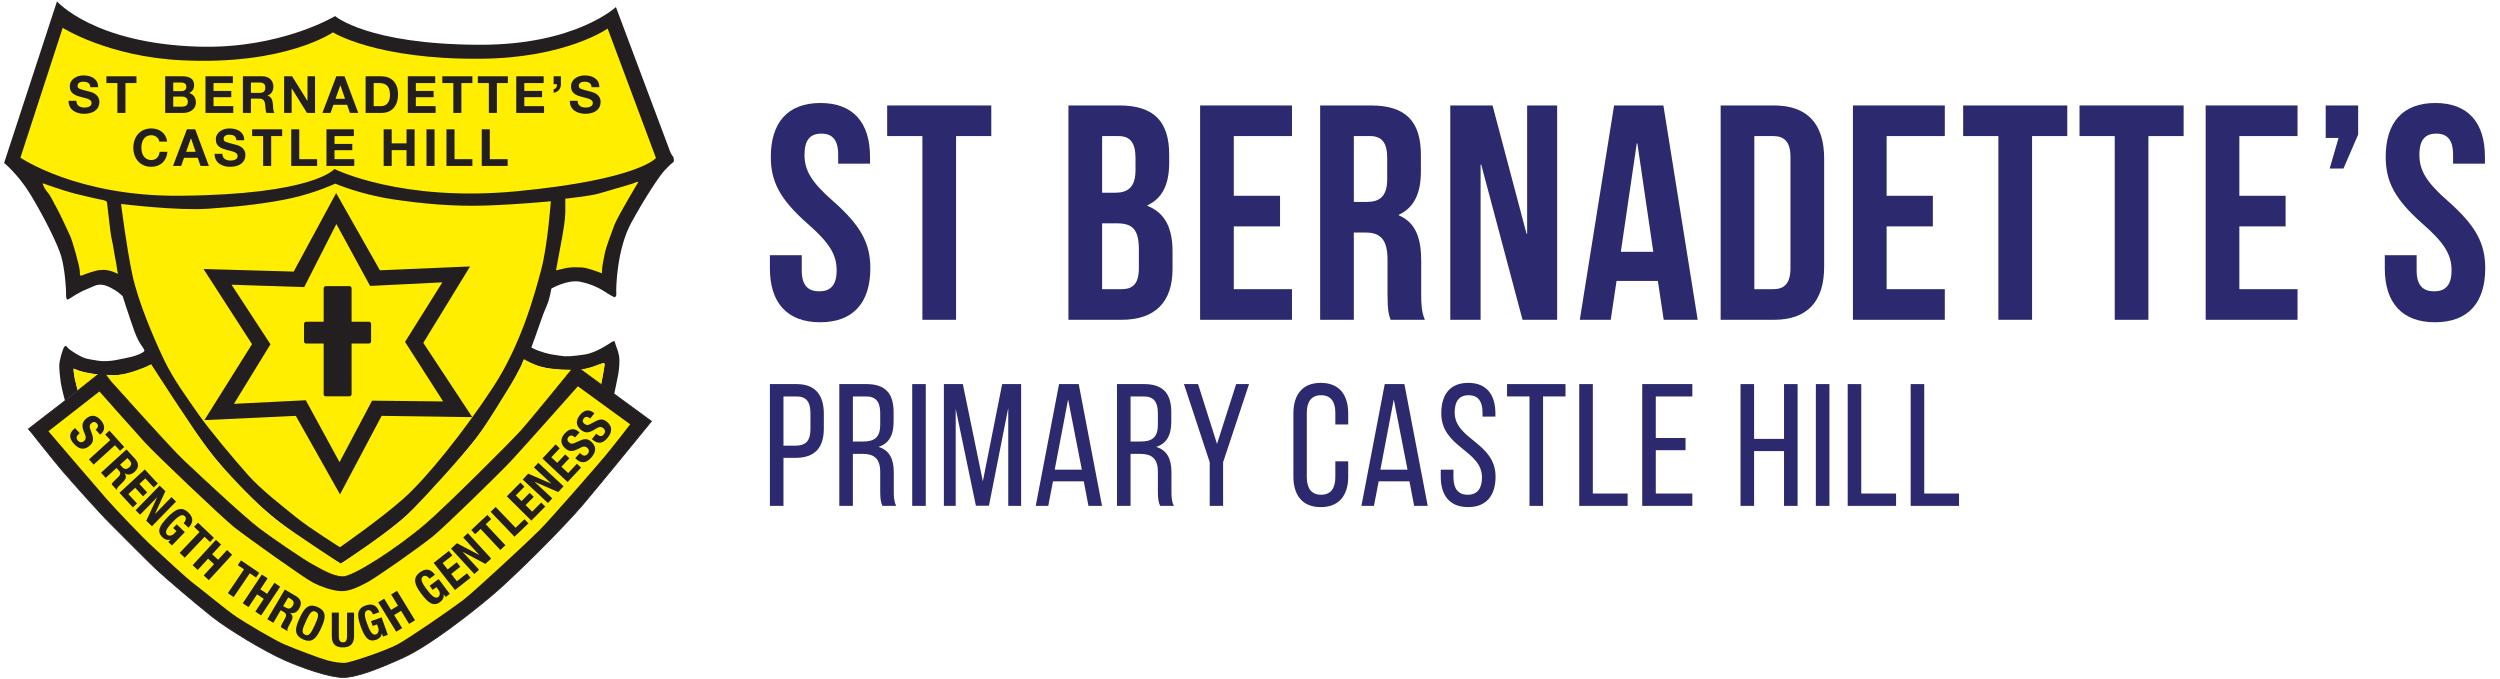 <?xml version="1.0" encoding="utf-8"?>
<!-- Generator: Adobe Illustrator 26.3.1, SVG Export Plug-In . SVG Version: 6.00 Build 0)  -->
<svg version="1.1" id="Layer_1" xmlns="http://www.w3.org/2000/svg" xmlns:xlink="http://www.w3.org/1999/xlink" x="0px" y="0px"
	 viewBox="0 0 1042 283" enable-background="new 0 0 1042 283" xml:space="preserve">
<g>
	<path fill="#2C296E" d="M341.954,42.932c13.656,0,20.676,8.168,20.676,22.463v2.808h-13.274v-3.701c0-6.382-2.553-8.806-7.02-8.806
		c-4.467,0-7.019,2.425-7.019,8.806c0,6.509,2.808,11.359,11.997,19.4c11.742,10.338,15.443,17.741,15.443,27.951
		c0,14.295-7.147,22.463-20.931,22.463c-13.784,0-20.931-8.168-20.931-22.463v-5.488h13.273v6.381c0,6.382,2.808,8.679,7.275,8.679
		c4.467,0,7.275-2.298,7.275-8.679c0-6.509-2.808-11.359-11.997-19.4c-11.742-10.338-15.443-17.74-15.443-27.951
		C321.278,51.1,328.297,42.932,341.954,42.932z"/>
	<path fill="#2C296E" d="M369.775,43.953h43.394v12.763h-14.678v76.578h-14.039V56.716h-14.677V43.953z"/>
	<path fill="#2C296E" d="M487.318,64.501v3.191c0,9.189-2.808,14.932-9.062,17.868v0.255c7.53,2.936,10.466,9.573,10.466,19.017
		v7.274c0,13.785-7.275,21.187-21.315,21.187h-22.08V43.953h21.186C481.065,43.953,487.318,50.717,487.318,64.501z M459.368,56.716
		v23.612h5.488c5.233,0,8.423-2.298,8.423-9.445v-4.977c0-6.382-2.17-9.189-7.147-9.189H459.368z M459.368,93.09v27.441h8.04
		c4.722,0,7.275-2.17,7.275-8.806v-7.786c0-8.296-2.68-10.848-9.062-10.848H459.368z"/>
	<path fill="#2C296E" d="M514.246,81.604h19.272v12.763h-19.272v26.164h24.25v12.763h-38.289V43.953h38.289v12.763h-24.25V81.604z"
		/>
	<path fill="#2C296E" d="M579.591,133.294c-0.766-2.298-1.276-3.701-1.276-10.976v-14.039c0-8.296-2.807-11.359-9.189-11.359h-4.85
		v36.374h-14.04V43.953h21.186c14.55,0,20.804,6.765,20.804,20.549v7.02c0,9.189-2.935,15.06-9.189,17.995v0.256
		c7.02,2.935,9.317,9.572,9.317,18.889v13.785c0,4.339,0.128,7.53,1.531,10.848H579.591z M564.276,56.716v27.44h5.488
		c5.232,0,8.423-2.297,8.423-9.445v-8.806c0-6.382-2.169-9.189-7.147-9.189H564.276z"/>
	<path fill="#2C296E" d="M617.368,68.586h-0.256v64.708h-12.635V43.953h17.613l14.166,53.477h0.256V43.953h12.508v89.341h-14.422
		L617.368,68.586z"/>
	<path fill="#2C296E" d="M707.598,133.294h-14.168l-2.425-16.209h-17.23l-2.425,16.209h-12.89l14.294-89.341h20.548L707.598,133.294
		z M675.563,104.96h13.528l-6.636-45.181h-0.256L675.563,104.96z"/>
	<path fill="#2C296E" d="M717.168,43.953h22.208c14.039,0,20.93,7.786,20.93,22.08v45.181c0,14.295-6.892,22.08-20.93,22.08h-22.208
		V43.953z M731.208,56.716v63.815h7.913c4.467,0,7.148-2.298,7.148-8.679V65.395c0-6.382-2.681-8.679-7.148-8.679H731.208z"/>
	<path fill="#2C296E" d="M786.342,81.604h19.272v12.763h-19.272v26.164h24.249v12.763h-38.289V43.953h38.289v12.763h-24.249V81.604z
		"/>
	<path fill="#2C296E" d="M818.246,43.953h43.394v12.763h-14.677v76.578h-14.04V56.716h-14.678V43.953z"/>
	<path fill="#2C296E" d="M866.744,43.953h43.394v12.763h-14.677v76.578h-14.04V56.716h-14.678V43.953z"/>
	<path fill="#2C296E" d="M933.364,81.604h19.272v12.763h-19.272v26.164h24.249v12.763h-38.289V43.953h38.289v12.763h-24.249V81.604z
		"/>
	<path fill="#2C296E" d="M969.354,57.482V43.953h13.528v12.125l-6.126,14.167h-5.743l3.701-12.763H969.354z"/>
	<path fill="#2C296E" d="M1015.044,42.932c13.656,0,20.676,8.168,20.676,22.463v2.808h-13.274v-3.701
		c0-6.382-2.553-8.806-7.02-8.806s-7.02,2.425-7.02,8.806c0,6.509,2.808,11.359,11.997,19.4
		c11.743,10.338,15.444,17.741,15.444,27.951c0,14.295-7.148,22.463-20.932,22.463c-13.784,0-20.932-8.168-20.932-22.463v-5.488
		h13.274v6.381c0,6.382,2.808,8.679,7.276,8.679s7.274-2.298,7.274-8.679c0-6.509-2.807-11.359-11.997-19.4
		c-11.742-10.338-15.443-17.74-15.443-27.951C994.368,51.1,1001.388,42.932,1015.044,42.932z"/>
</g>
<g>
	<path fill="#2C296E" d="M331.99,160.086c7.978,0,11.386,4.714,11.386,12.401v6.092c0,8.051-3.771,12.257-11.821,12.257h-5.004
		v20.017h-5.657v-50.767H331.99z M331.555,185.76c4.206,0,6.237-1.959,6.237-6.818v-6.744c0-4.642-1.668-6.963-5.802-6.963h-5.44
		v20.525H331.555z"/>
	<path fill="#2C296E" d="M361.141,160.086c7.978,0,11.314,4.061,11.314,11.604v4.134c0,5.584-1.958,9.066-6.31,10.444
		c4.642,1.377,6.382,5.148,6.382,10.588v7.904c0,2.248,0.073,4.352,1.015,6.092h-5.73c-0.653-1.451-0.943-2.756-0.943-6.164v-7.978
		c0-5.73-2.683-7.543-7.398-7.543h-3.989v21.685h-5.657v-50.767H361.141z M359.69,184.019c4.497,0,7.18-1.45,7.18-6.962v-4.859
		c0-4.569-1.668-6.963-5.874-6.963h-5.512v18.783H359.69z"/>
	<path fill="#2C296E" d="M385.868,160.086v50.767h-5.657v-50.767H385.868z"/>
	<path fill="#2C296E" d="M412.191,210.781h-5.44l-8.412-40.396v40.468h-4.932v-50.767h7.906l8.34,40.541l8.05-40.541h7.905v50.767
		h-5.366v-40.831L412.191,210.781z"/>
	<path fill="#2C296E" d="M438.875,200.627l-1.958,10.226h-5.222l9.718-50.767h8.196l9.718,50.767h-5.657l-1.958-10.226H438.875z
		 M439.601,195.768h11.314l-5.73-29.3L439.601,195.768z"/>
	<path fill="#2C296E" d="M476.874,160.086c7.978,0,11.314,4.061,11.314,11.604v4.134c0,5.584-1.958,9.066-6.31,10.444
		c4.642,1.377,6.382,5.148,6.382,10.588v7.904c0,2.248,0.073,4.352,1.015,6.092h-5.73c-0.653-1.451-0.943-2.756-0.943-6.164v-7.978
		c0-5.73-2.683-7.543-7.398-7.543h-3.989v21.685h-5.657v-50.767H476.874z M475.423,184.019c4.497,0,7.18-1.45,7.18-6.962v-4.859
		c0-4.569-1.668-6.963-5.874-6.963h-5.512v18.783H475.423z"/>
	<path fill="#2C296E" d="M504.211,192.65l-10.734-32.563h5.875l7.905,24.948l7.978-24.948h5.367l-10.806,32.563v18.203h-5.584
		V192.65z"/>
	<path fill="#2C296E" d="M561.933,172.343v4.568h-5.367v-4.859c0-4.569-1.812-7.324-5.947-7.324c-4.06,0-5.947,2.755-5.947,7.324
		v26.834c0,4.568,1.887,7.324,5.947,7.324c4.135,0,5.947-2.756,5.947-7.324v-6.6h5.367v6.31c0,7.687-3.626,12.765-11.458,12.765
		c-7.76,0-11.387-5.077-11.387-12.765v-26.253c0-7.688,3.627-12.765,11.387-12.765C558.308,159.579,561.933,164.655,561.933,172.343
		z"/>
	<path fill="#2C296E" d="M574.621,200.627l-1.957,10.226h-5.222l9.718-50.767h8.195l9.719,50.767h-5.657l-1.958-10.226H574.621z
		 M575.347,195.768h11.314l-5.73-29.3L575.347,195.768z"/>
	<path fill="#2C296E" d="M623.281,172.27v1.379h-5.367v-1.668c0-4.569-1.74-7.252-5.802-7.252c-4.061,0-5.802,2.683-5.802,7.179
		c0,11.387,17.042,12.474,17.042,26.761c0,7.688-3.699,12.692-11.458,12.692c-7.76,0-11.387-5.004-11.387-12.692v-2.9h5.295v3.191
		c0,4.569,1.885,7.252,5.947,7.252c4.062,0,5.947-2.683,5.947-7.252c0-11.314-16.971-12.402-16.971-26.689
		c0-7.832,3.627-12.691,11.242-12.691C619.654,159.579,623.281,164.583,623.281,172.27z"/>
	<path fill="#2C296E" d="M637.492,210.853v-45.618h-9.355v-5.149h24.368v5.149h-9.355v45.618H637.492z"/>
	<path fill="#2C296E" d="M658.23,210.853v-50.767h5.656v45.617h14.505v5.15H658.23z"/>
	<path fill="#2C296E" d="M702.538,182.569v5.076h-12.402v18.058h15.23v5.15H684.48v-50.767h20.886v5.149h-15.23v17.334H702.538z"/>
	<path fill="#2C296E" d="M731.106,188.008v22.845h-5.656v-50.767h5.656v22.846h12.474v-22.846h5.657v50.767h-5.657v-22.845H731.106z
		"/>
	<path fill="#2C296E" d="M762.505,160.086v50.767h-5.656v-50.767H762.505z"/>
	<path fill="#2C296E" d="M770.118,210.853v-50.767h5.656v45.617h14.505v5.15H770.118z"/>
	<path fill="#2C296E" d="M796.367,210.853v-50.767h5.656v45.617h14.505v5.15H796.367z"/>
</g>
<path fill="#231F20" d="M23.752,0.573L1.715,67.91c0,0,5.949,4.809,11.149,13.427c5.2,8.618,11.045,20.064,12.618,25.413
	c1.573,5.348,2.045,13.528,2.045,14.943s-0.157,3.775,1.101,2.989c1.258-0.786,4.247-2.831,7.393-4.09s4.247-2.202,6.607-1.888
	c2.359,0.315,4.404,1.73,5.505,2.359s2.989,2.359,2.989,2.359s2.045,6.449,3.303,10.067c1.258,3.618,2.045,6.135,3.303,8.494
	c1.258,2.363,2.831,3.779,2.359,4.408s-2.989,1.888-6.135,2.517s-8.494,2.202-13.213,1.416s-5.191-0.786-7.55-2.045
	c-2.359-1.258-3.303-2.045-4.247-2.674c-0.944-0.629-1.416-2.205-2.202-0.944c-0.786,1.258-2.045,5.82-2.045,7.708
	s0.315,4.876,0.629,7.078c0.315,2.202,1.748,7.529,1.748,7.529l5.344-4.225c0,0-0.735-2.865-0.989-3.882
	c-0.254-1.018-0.458-1.782-0.56-2.952c-0.102-1.17-0.509-2.136,0.254-2.035c0.763,0.103,1.679,0.713,3.206,1.069
	c1.527,0.356,2.748,0.661,4.428,0.865c1.679,0.204,8.143,0.814,10.891,0.457c2.748-0.356,6.921-1.219,8.549-2.035
	c1.628-0.814,2.442-1.222,3.104-1.475c0.662-0.256,1.426-0.968,1.832-0.408c0.407,0.56,18.948,31.509,35.022,48.618
	c19.195,20.427,43.886,33.977,43.886,33.977s17.039-10.672,27.735-20.424c10.696-9.753,24.942-26.933,29.975-33.539
	s8.828-13.833,11.502-17.608s4.562-8.651,5.663-10.067c1.101-1.416,0.786-3.461,1.73-2.989c0.944,0.472,4.146,2.028,8.371,2.917
	c5.139,1.084,13.422,1.819,18.947,0.037c4.938-1.593,6.012-2.5,6.012-1.399s-1.448,8.348-1.448,8.348l5.397,4.253
	c0,0,1.293-5.891,1.73-8.337c0.386-2.175,0.786-5.82,0.315-8.022c-0.472-2.202-0.786-2.831-1.258-4.09
	c-0.472-1.261-0.315-2.363-1.573-1.576c-1.258,0.786-6.658,4.599-11.414,5.3c-4.692,0.691-7.462,0.995-10.136,0.523
	c-2.674-0.472-3.291-0.307-6.607-1.258c-3.775-1.084-5.505-2.202-5.505-2.202s2.989-8.183,4.09-11.486s2.359-5.82,2.989-7.708
	s1.258-5.348,1.258-5.348s6.764-3.932,12.112-2.831s8.966,3.303,10.854,4.562c1.888,1.258,3.303,1.888,3.303,1.888
	s0.944,0,0.786-1.73c-0.157-1.73,0.157-18.247,6.292-29.414c6.135-11.168,11.797-19.505,13.685-21.55
	c1.888-2.045,3.303-3.303,3.775-3.618s0.157-1.258,0.157-1.73c0-0.472-0.944-1.258-1.416-2.517
	c-0.472-1.258-22.651-60.403-22.651-60.403s-16.831,15.866-56.942,15.73c-46.561-0.157-60.09-11.955-60.09-11.955
	S117.03,20.393,83.053,19.449C39.156,18.23,23.752,0.573,23.752,0.573z"/>
<path fill="#FFEE00" d="M43.895,156.163c0,0,4.082,0.724,8.527-0.435s5.946-1.996,7.298-2.382c1.352-0.386,3.285-1.546,3.285-1.546
	s18.356,28.599,24.346,36.327c5.99,7.729,20.868,23.38,28.404,28.984c7.536,5.604,26.284,17.841,26.284,17.841
	s21.081-13.926,27.735-20.424c6.655-6.498,23.466-25.049,28.49-31.618c5.024-6.57,15.264-23.573,17.003-26.665
	s3.092-6.57,3.092-6.57s4.369,2.691,8.658,3.568c4.289,0.876,11.632,0.876,11.632,0.876s-31.688,38.259-40.384,46.568
	c-8.696,8.309-45.103,42.052-55.65,41.351c-10.547-0.701-48.307-28.792-59.707-40.192s-30.923-36.468-33.628-39.365
	c-2.705-2.898-5.017-6.235-5.017-6.235"/>
<path fill="#FFEE00" d="M30.577,153.518c0,0,1.132,0.747,4.325,1.556c2.583,0.654,5.788,0.965,5.788,0.965s-2.02,2.07-3.952,3.423
	c-1.932,1.353-4.356,3.486-4.356,3.486s-0.457-2.223-0.955-4.076C30.929,157.018,30.577,153.518,30.577,153.518z"/>
<path fill="#FFEE00" d="M250.529,160.229l-8.213-6.196c0,0,1.687-0.258,4.253-1.027c2.566-0.769,4.804-1.906,5.244-1.649
	c0.44,0.257-0.075,1.907-0.184,2.933C251.519,155.316,250.529,160.229,250.529,160.229"/>
<path fill="#231F20" stroke="#231F20" stroke-width="0.315" stroke-linecap="round" d="M239.699,152.292l31.837,23.288
	c0,0-20.424,25.092-28.47,34.617c-8.042,9.52-28.964,30.37-37.962,37.937c-9.001,7.568-26.18,21.066-37.019,25.975
	c-9.499,4.302-19.144,8.253-25.073,8.253c-5.931,0-17.393-4.125-24.423-7.231c-8.285-3.66-23.246-12.637-29.995-17.954
	c-6.749-5.317-19.328-16.03-23.358-19.786c-3.603-3.359-14.344-14.209-19.253-19.117S29.622,200.48,25.94,196.185
	c-3.682-4.295-12.885-15.954-12.885-15.954l-1.227-1.432c0,0,8.386-6.545,11.658-8.999c3.272-2.454,19.429-15.339,19.429-15.339
	s2.455,3.886,4.704,6.136c0,0,22.654,25.4,28.7,31.171c5.126,4.894,24.642,23.177,31.604,28.492
	c5.008,3.823,18.643,13.147,22.12,14.988c3.477,1.841,8.39,4.967,12.685,5.171c4.294,0.204,23.077-11.915,35.173-22.351
	c7.91-6.825,34.544-33.206,39.453-38.729C222.264,173.817,239.699,152.292,239.699,152.292z"/>
<path fill="#FFEE00" d="M50.463,84.998c0,0,23.141,2.892,36.27,2.002c13.128-0.89,24.922-2.224,34.935-4.45
	c10.013-2.226,18.024-6.008,18.024-6.008s10.458,4.45,23.586,6.453c13.128,2.002,26.035,3.116,39.386,2.67
	c13.351-0.445,26.924-1.781,26.924-1.781s-1.335,18.469-4.005,28.482c-2.67,10.013-8.235,30.931-20.027,48.954
	c-11.793,18.023-27.591,37.827-37.382,46.505s-26.48,20.249-26.48,20.249s-12.46-7.786-18.246-12.46
	c-5.786-4.674-14.685-11.571-20.026-17.579c-5.341-6.008-16.244-18.914-20.694-25.367c-4.45-6.453-10.458-14.464-14.463-22.919
	c-4.006-8.456-10.68-23.809-13.128-35.38C52.688,102.799,50.463,84.998,50.463,84.998z"/>
<polygon fill="#231F20" stroke="#231F20" stroke-width="0.629" stroke-linecap="round" points="85.411,112.457 122.59,113.519 
	140.117,81.121 158.175,112.988 195.354,111.395 176.055,142.907 196.238,173.537 158.882,173.006 141.71,205.402 123.475,173.006 
	85.766,174.776 105.417,143.438 "/>
<polygon fill="#FFEE00" points="96.512,118.677 126.792,119.67 140.193,93.362 154.258,119.174 184.371,117.684 168.818,142.503 
	184.703,167.322 155.085,166.992 141.517,192.638 127.453,166.826 97.505,168.315 112.727,143.496 "/>
<path fill="none" d="M146.316,159.547c0,3.198-2.593,5.791-5.791,5.791l0,0c-3.198,0-5.791-2.593-5.791-5.791v-34.251
	c0-3.198,2.593-5.791,5.791-5.791l0,0c3.198,0,5.791,2.593,5.791,5.791V159.547z"/>
<path fill="#231F20" d="M154.677,142.301c0,0.492-0.398,0.892-0.89,0.892h-26.181c-0.492,0-0.892-0.399-0.892-0.892v-7.317
	c0-0.492,0.399-0.892,0.892-0.892h26.181c0.492,0,0.89,0.399,0.89,0.892V142.301z"/>
<path fill="#231F20" d="M146.539,164.305c0,0.493-0.399,0.892-0.892,0.892h-9.856c-0.492,0-0.892-0.399-0.892-0.892v-44.148
	c0-0.492,0.399-0.892,0.892-0.892h9.856c0.493,0,0.892,0.399,0.892,0.892V164.305z"/>
<path fill="#FFEE00" d="M41.44,163.166l-21.257,16.573c0,0,20.356,23.779,24.139,28.103c3.783,4.323,15.132,16.213,19.095,19.816
	c3.963,3.603,14.052,13.149,17.474,15.672c3.423,2.523,13.691,11.169,17.834,13.872c4.143,2.702,15.492,9.546,20.176,11.528
	c4.684,1.982,14.773,5.766,17.474,6.486c2.702,0.72,5.044,1.08,7.206,1.08s17.112-5.043,22.157-7.746
	c5.045-2.702,22.698-14.952,27.202-18.374c4.504-3.423,26.661-23.959,31.706-29.003c5.045-5.045,24.139-27.022,27.742-31.346
	c3.603-4.323,10.267-12.97,10.267-12.97l-21.797-15.853c0,0-22.698,25.581-27.562,30.805s-27.382,27.202-32.606,31.525
	c-5.224,4.323-23.957,17.475-27.741,19.456c-3.784,1.981-7.206,3.602-10.449,3.602c-3.242,0-8.468-1.621-12.43-3.782
	c-3.963-2.162-27.202-18.735-32.246-22.698c-5.044-3.963-33.146-30.805-37.109-35.128C56.752,180.46,41.44,163.166,41.44,163.166z"
	/>
<g>
	<path fill="#231F20" d="M33.21,180.54l-0.313,0.284c-1,0.906-1.384,1.771-0.357,2.905c0.595,0.656,1.58,0.905,2.476,0.093
		c0.97-0.879,0.882-1.696,0.09-3.559c-1.074-2.504-1.081-4.102,0.695-5.709c2.074-1.88,4.282-1.572,6.121,0.458
		c1.73,1.91,2.167,4.041,0.123,5.893l-0.299,0.27l-1.865-2.06c1-0.906,1.271-1.776,0.527-2.597c-0.879-0.97-1.72-0.668-2.347-0.101
		c-0.657,0.595-0.884,1.154-0.447,2.415l0.785,2.305c0.759,2.246,0.316,3.408-0.981,4.584c-2.253,2.041-4.511,1.588-6.62-0.74
		c-2.203-2.432-1.935-4.414,0.035-6.199l0.433-0.392L33.21,180.54z"/>
	<path fill="#231F20" d="M51.781,186.295l-1.758,1.598l-2.112-2.324l-8.881,8.068l-1.95-2.146l8.881-8.068l-2.112-2.325l1.759-1.598
		L51.781,186.295z"/>
	<path fill="#231F20" d="M52.721,187.327l3.61,3.953c1.603,1.754,1.658,3.666-0.155,5.322c-1.412,1.289-2.879,1.593-4.231,0.621
		l-0.03,0.027c1.137,1.633,0.538,2.589-1.679,4.669c-1.101,1.032-1.626,1.622-1.468,2.213l-0.089,0.081l-2.118-2.319
		c0.107-0.479,0.468-0.89,0.871-1.285l1.982-1.92c0.805-0.789,0.971-1.622,0.184-2.485l-1.045-1.144l-4.489,4.1l-1.955-2.14
		L52.721,187.327z M50.039,193.703l0.814,0.892c0.937,1.025,1.912,1.198,3.056,0.152c0.981-0.896,0.997-1.864,0.114-2.83
		l-0.923-1.01L50.039,193.703z"/>
	<path fill="#231F20" d="M65.797,201.561l-1.745,1.614l-3.486-3.77l-2.484,2.297l3.281,3.548l-1.745,1.614l-3.281-3.549
		l-2.839,2.625l3.623,3.919l-1.745,1.612l-5.591-6.046l10.556-9.762L65.797,201.561z"/>
	<path fill="#231F20" d="M68.933,204.723l-4.368,9.488l0.029,0.028l6.873-7.043l1.901,1.856l-10.036,10.282l-2.362-2.304
		l4.493-9.675l-0.029-0.028l-7.028,7.201l-1.901-1.856l10.036-10.282L68.933,204.723z"/>
	<path fill="#231F20" d="M76.555,218.043c0.741-0.769,1.33-2.076,0.489-2.887c-1.015-0.978-2.427-0.326-4.916,2.255
		c-2.404,2.493-3.682,4.283-2.479,5.443c0.493,0.476,1.807,0.708,2.884-0.409l1.021-1.058l-1.378-1.327l1.482-1.537l3.378,3.258
		l-5.381,5.58l-1.537-1.481l0.922-0.957l-0.029-0.028c-1.276,0.337-2.321,0-3.293-0.936c-2.566-2.475-1.228-4.878,2.224-8.459
		c3.355-3.479,5.887-4.479,8.554-1.907c2.291,2.208,2.086,4.278,0.059,6.379L76.555,218.043z"/>
	<path fill="#231F20" d="M89.174,224.181l-1.638,1.722l-2.277-2.165l-8.274,8.698l-2.101-1.999l8.274-8.698l-2.277-2.165
		l1.638-1.722L89.174,224.181z"/>
	<path fill="#231F20" d="M90.001,225.006l2.135,1.961l-3.717,4.047l2.49,2.287l3.717-4.047l2.135,1.96l-9.721,10.584l-2.135-1.961
		l4.316-4.699l-2.49-2.287l-4.316,4.699l-2.135-1.96L90.001,225.006z"/>
	<path fill="#231F20" d="M108.051,238.739l-1.335,1.967l-2.6-1.765l-6.741,9.933l-2.4-1.628l6.741-9.933l-2.6-1.765l1.335-1.966
		L108.051,238.739z"/>
	<path fill="#231F20" d="M109.124,239.464l2.417,1.601l-3.035,4.581l2.819,1.868l3.035-4.583l2.417,1.601l-7.938,11.983
		l-2.417-1.601l3.525-5.32l-2.82-1.868l-3.524,5.32l-2.417-1.601L109.124,239.464z"/>
	<path fill="#231F20" d="M118.709,245.719l4.618,2.712c2.048,1.203,2.666,3.013,1.422,5.131c-0.968,1.649-2.281,2.373-3.86,1.842
		l-0.02,0.034c1.569,1.225,1.278,2.315-0.227,4.956c-0.747,1.312-1.075,2.03-0.75,2.549l-0.061,0.104l-2.707-1.591
		c-0.039-0.489,0.184-0.989,0.452-1.486l1.327-2.418c0.536-0.992,0.449-1.837-0.558-2.428l-1.336-0.785l-3.079,5.242l-2.5-1.469
		L118.709,245.719z M118.028,252.602l1.041,0.612c1.198,0.704,2.181,0.58,2.966-0.756c0.673-1.145,0.402-2.076-0.726-2.738
		l-1.181-0.693L118.028,252.602z"/>
	<path fill="#231F20" d="M132.433,253.032c3.99,1.833,3.209,4.852,1.404,8.78c-1.804,3.929-3.584,6.489-7.573,4.655
		c-3.99-1.833-3.208-4.85-1.404-8.779C126.664,253.758,128.443,251.2,132.433,253.032z M127.145,264.548
		c1.57,0.721,2.436-0.482,4.032-3.958c1.588-3.458,1.945-4.917,0.375-5.638c-1.57-0.721-2.444,0.5-4.032,3.958
		C125.923,262.386,125.575,263.826,127.145,264.548z"/>
</g>
<g>
	<path fill="#231F20" d="M155.485,256.09c-0.359-1.004-1.268-2.111-2.367-1.718c-1.327,0.474-1.37,2.029-0.163,5.402
		c1.166,3.259,2.201,5.198,3.774,4.635c0.645-0.231,1.437-1.305,0.914-2.764l-0.495-1.384l-1.8,0.644l-0.718-2.009l4.415-1.579
		l2.609,7.296l-2.008,0.719l-0.447-1.251l-0.038,0.014c-0.265,1.292-1.031,2.079-2.3,2.533c-3.355,1.201-4.913-1.064-6.587-5.745
		c-1.627-4.548-1.4-7.259,2.088-8.506c2.995-1.072,4.756,0.031,5.739,2.779L155.485,256.09z"/>
	<path fill="#231F20" d="M157.65,251.032l2.475-1.51l2.862,4.692l2.887-1.761l-2.862-4.692l2.475-1.51l7.485,12.271l-2.475,1.51
		l-3.323-5.448l-2.887,1.761l3.323,5.448l-2.475,1.509L157.65,251.032z"/>
	<path fill="#231F20" d="M179.06,241.211c-0.639-0.854-1.836-1.643-2.77-0.943c-1.128,0.846-0.709,2.344,1.44,5.211
		c2.078,2.771,3.64,4.318,4.977,3.316c0.548-0.41,0.987-1.671,0.057-2.911l-0.881-1.176l-1.53,1.148l-1.281-1.708l3.753-2.814
		l4.65,6.202l-1.707,1.281l-0.798-1.063l-0.032,0.023c0.128,1.314-0.371,2.292-1.451,3.101c-2.851,2.138-5.009,0.434-7.993-3.545
		c-2.898-3.866-3.481-6.524-0.517-8.746c2.545-1.908,4.554-1.376,6.307,0.96L179.06,241.211z"/>
	<path fill="#231F20" d="M187.068,229.637l1.467,1.869l-4.039,3.173l2.09,2.662l3.802-2.986l1.469,1.869l-3.802,2.986l2.389,3.042
		l4.198-3.297l1.469,1.869l-6.479,5.089l-8.885-11.311L187.068,229.637z"/>
	<path fill="#231F20" d="M190.444,226.41l9.236,4.88l0.029-0.027l-6.657-7.248l1.956-1.798l9.721,10.584l-2.431,2.233l-9.417-5.016
		l-0.029,0.028l6.807,7.411l-1.956,1.797l-9.721-10.584L190.444,226.41z"/>
	<path fill="#231F20" d="M203.112,214.624l1.625,1.734l-2.292,2.148l8.205,8.755l-2.115,1.982l-8.205-8.755l-2.292,2.147
		l-1.625-1.733L203.112,214.624z"/>
	<path fill="#231F20" d="M214.438,223.699l-9.939-10.393l2.095-2.004l8.298,8.675l3.711-3.55l1.643,1.718L214.438,223.699z"/>
	<path fill="#231F20" d="M216.9,201.155l1.689,1.673l-3.614,3.647l2.404,2.38l3.4-3.432l1.689,1.671l-3.402,3.434l2.747,2.721
		l3.756-3.791l1.689,1.673l-5.796,5.851l-10.215-10.117L216.9,201.155z"/>
	<path fill="#231F20" d="M220.139,197.43l9.596,4.139l0.027-0.03l-7.211-6.705l1.81-1.947l10.529,9.789l-2.249,2.419l-9.786-4.259
		l-0.028,0.03l7.373,6.855l-1.809,1.947l-10.529-9.789L220.139,197.43z"/>
	<path fill="#231F20" d="M231.566,185.226l1.733,1.625l-3.511,3.746l2.468,2.313l3.305-3.526l1.734,1.625l-3.304,3.526l2.82,2.643
		l3.649-3.892l1.733,1.625l-5.631,6.007l-10.487-9.83L231.566,185.226z"/>
	<path fill="#231F20" d="M241.716,188.817l0.312,0.285c0.996,0.909,1.893,1.211,2.925,0.081c0.597-0.654,0.751-1.658-0.141-2.472
		c-0.966-0.882-1.77-0.718-3.55,0.246c-2.391,1.305-3.98,1.462-5.749-0.152c-2.066-1.888-1.967-4.114-0.12-6.136
		c1.738-1.902,3.817-2.538,5.853-0.678l0.297,0.272l-1.874,2.051c-0.995-0.909-1.888-1.096-2.633-0.279
		c-0.882,0.966-0.504,1.774,0.12,2.345c0.654,0.597,1.231,0.771,2.445,0.218l2.221-0.998c2.164-0.967,3.362-0.637,4.655,0.544
		c2.244,2.05,2.005,4.341-0.112,6.658c-2.213,2.423-4.211,2.342-6.173,0.551l-0.431-0.395L241.716,188.817z"/>
	<path fill="#231F20" d="M248.506,180.786l0.332,0.262c1.058,0.838,1.974,1.075,2.923-0.124c0.551-0.694,0.633-1.707-0.313-2.458
		c-1.026-0.812-1.818-0.591-3.526,0.495c-2.294,1.471-3.869,1.739-5.748,0.252c-2.194-1.738-2.251-3.967-0.552-6.114
		c1.6-2.02,3.631-2.801,5.793-1.088l0.316,0.249l-1.725,2.179c-1.057-0.838-1.96-0.962-2.647-0.095
		c-0.814,1.026-0.379,1.808,0.284,2.332c0.696,0.549,1.284,0.682,2.457,0.044l2.146-1.152c2.092-1.117,3.309-0.872,4.682,0.215
		c2.384,1.888,2.307,4.191,0.357,6.652c-2.037,2.573-4.038,2.633-6.121,0.983l-0.457-0.363L248.506,180.786z"/>
</g>
<g>
	<path fill="#231F20" d="M141.229,255.322v9.926c0,1.414,0.345,2.471,1.708,2.471s1.708-1.057,1.708-2.471v-9.926h2.929v9.926
		c0,3.628-2.258,4.584-4.637,4.584s-4.637-0.777-4.637-4.584v-9.926H141.229z"/>
</g>
<g>
	<path fill="#FFEE00" d="M26.132,11.592L8.514,65.703c0,0,23.592,16.246,66.38,15.887c56.156-0.472,64.493-11.168,64.493-11.168
		s27.647,13.933,76.133,9.281c50.808-4.876,57.886-13.842,57.886-13.842l-20.134-53.954c0,0-17.303,12.269-52.853,12.584
		c-43.732,0.387-61.661-11.011-61.661-11.011s-19.82,13.842-63.234,11.64C44.916,23.567,26.132,11.592,26.132,11.592z"/>
	<g>
		<path fill="#231F20" d="M31.818,42.001c0,2.033,1.583,2.824,3.38,2.824c1.177,0,2.973-0.342,2.973-1.904
			c0-1.647-2.289-1.925-4.535-2.524c-2.267-0.598-4.556-1.476-4.556-4.342c0-3.123,2.952-4.621,5.711-4.621
			c3.187,0,6.118,1.391,6.118,4.92h-3.251c-0.107-1.84-1.412-2.31-3.016-2.31c-1.069,0-2.31,0.449-2.31,1.733
			c0,1.177,0.727,1.326,4.556,2.31c1.112,0.278,4.535,0.984,4.535,4.449c0,2.802-2.203,4.898-6.353,4.898
			c-3.38,0-6.546-1.669-6.503-5.433H31.818z"/>
		<path fill="#231F20" d="M48.932,34.621h-4.577v-2.823h12.513v2.823h-4.578v12.449h-3.359V34.621z"/>
		<path fill="#231F20" d="M68.849,31.798h7.187c2.909,0,4.877,0.941,4.877,3.786c0,1.497-0.748,2.545-2.074,3.187
			c1.861,0.535,2.802,1.968,2.802,3.872c0,3.102-2.631,4.428-5.39,4.428h-7.401V31.798z M72.208,37.98h3.401
			c1.177,0,2.053-0.535,2.053-1.818c0-1.455-1.112-1.754-2.31-1.754h-3.144V37.98z M72.208,44.461h3.593
			c1.326,0,2.481-0.428,2.481-2.011c0-1.561-0.984-2.181-2.417-2.181h-3.658V44.461z"/>
		<path fill="#231F20" d="M85.642,31.798h11.423v2.823H89v3.273h7.401v2.61H89v3.743h8.235v2.823H85.642V31.798z"/>
		<path fill="#231F20" d="M101.237,31.798h8.235c2.738,0,4.471,1.904,4.471,4.214c0,1.797-0.728,3.144-2.417,3.829v0.043
			c1.647,0.428,2.117,2.032,2.224,3.572c0.065,0.962,0.043,2.76,0.642,3.615h-3.359c-0.406-0.963-0.364-2.439-0.535-3.658
			c-0.235-1.604-0.856-2.31-2.546-2.31h-3.358v5.968h-3.359V31.798z M104.596,38.707h3.679c1.497,0,2.31-0.642,2.31-2.182
			c0-1.476-0.813-2.117-2.31-2.117h-3.679V38.707z"/>
		<path fill="#231F20" d="M118.415,31.798h3.337l6.374,10.246h0.043V31.798h3.144v15.273h-3.359l-6.353-10.224h-0.042v10.224h-3.145
			V31.798z"/>
		<path fill="#231F20" d="M140.172,31.798h3.443l5.712,15.273h-3.486l-1.155-3.401h-5.711l-1.198,3.401h-3.401L140.172,31.798z
			 M139.85,41.167h3.958l-1.926-5.605h-0.042L139.85,41.167z"/>
		<path fill="#231F20" d="M152.386,31.798h6.589c3.957,0,6.931,2.481,6.931,7.551c0,4.428-2.269,7.722-6.931,7.722h-6.589V31.798z
			 M155.746,44.247h2.994c1.947,0,3.807-1.198,3.807-4.578c0-3.08-1.069-5.048-4.406-5.048h-2.395V44.247z"/>
		<path fill="#231F20" d="M169.972,31.798h11.421v2.823h-8.064v3.273h7.402v2.61h-7.402v3.743h8.236v2.823h-11.593V31.798z"/>
		<path fill="#231F20" d="M188.946,34.621h-4.576v-2.823h12.513v2.823h-4.578v12.449h-3.359V34.621z"/>
		<path fill="#231F20" d="M203.75,34.621h-4.576v-2.823h12.513v2.823h-4.578v12.449h-3.359V34.621z"/>
		<path fill="#231F20" d="M215.173,31.798h11.424v2.823h-8.064v3.273h7.4v2.61h-7.4v3.743h8.234v2.823h-11.593V31.798z"/>
		<path fill="#231F20" d="M230.747,31.798h3.038v3.273c0.064,1.904-1.262,3.359-3.038,3.594v-1.412
			c1.091-0.364,1.412-1.112,1.412-2.16h-1.412V31.798z"/>
		<path fill="#231F20" d="M240.737,42.001c0,2.033,1.583,2.824,3.379,2.824c1.177,0,2.974-0.342,2.974-1.904
			c0-1.647-2.288-1.925-4.535-2.524c-2.267-0.598-4.557-1.476-4.557-4.342c0-3.123,2.952-4.621,5.712-4.621
			c3.188,0,6.117,1.391,6.117,4.92h-3.252c-0.106-1.84-1.411-2.31-3.016-2.31c-1.069,0-2.31,0.449-2.31,1.733
			c0,1.177,0.727,1.326,4.557,2.31c1.112,0.278,4.535,0.984,4.535,4.449c0,2.802-2.203,4.898-6.353,4.898
			c-3.38,0-6.545-1.669-6.503-5.433H240.737z"/>
	</g>
	<g>
		<path fill="#231F20" d="M66.418,59.025c-0.214-1.519-1.669-2.674-3.337-2.674c-3.016,0-4.15,2.567-4.15,5.241
			c0,2.546,1.134,5.113,4.15,5.113c2.053,0,3.209-1.412,3.465-3.422h3.251c-0.342,3.807-2.973,6.246-6.717,6.246
			c-4.728,0-7.508-3.529-7.508-7.936c0-4.535,2.78-8.064,7.508-8.064c3.359,0,6.182,1.968,6.588,5.498H66.418z"/>
		<path fill="#231F20" d="M77.907,53.891h3.443l5.711,15.273h-3.486l-1.155-3.401h-5.711l-1.198,3.401h-3.401L77.907,53.891z
			 M77.585,63.26h3.958l-1.926-5.604h-0.042L77.585,63.26z"/>
		<path fill="#231F20" d="M92.689,64.094c0,2.033,1.583,2.824,3.38,2.824c1.177,0,2.973-0.342,2.973-1.904
			c0-1.647-2.289-1.925-4.535-2.524c-2.267-0.598-4.556-1.476-4.556-4.342c0-3.123,2.952-4.621,5.711-4.621
			c3.187,0,6.118,1.391,6.118,4.92h-3.251c-0.107-1.84-1.412-2.31-3.016-2.31c-1.069,0-2.31,0.449-2.31,1.733
			c0,1.177,0.727,1.326,4.556,2.31c1.112,0.278,4.535,0.984,4.535,4.449c0,2.802-2.203,4.898-6.353,4.898
			c-3.38,0-6.546-1.669-6.503-5.434H92.689z"/>
		<path fill="#231F20" d="M109.674,56.714h-4.577v-2.823h12.513v2.823h-4.578v12.449h-3.359V56.714z"/>
		<path fill="#231F20" d="M121.376,53.891h3.359v12.449h7.443v2.823h-10.802V53.891z"/>
		<path fill="#231F20" d="M136.073,53.891h11.423v2.823h-8.064v3.273h7.4v2.61h-7.4v3.743h8.235v2.823h-11.593V53.891z"/>
		<path fill="#231F20" d="M159.904,53.891h3.359v5.861h6.181v-5.861h3.359v15.273h-3.359v-6.588h-6.181v6.588h-3.359V53.891z"/>
		<path fill="#231F20" d="M177.767,53.891h3.359v15.273h-3.359V53.891z"/>
		<path fill="#231F20" d="M186.089,53.891h3.359v12.449h7.443v2.823h-10.802V53.891z"/>
		<path fill="#231F20" d="M200.785,53.891h3.359v12.449h7.443v2.823h-10.802V53.891z"/>
	</g>
</g>
<path fill="#FFEE00" d="M235.605,82.813c0,0,10.098-1.067,13.629-2.052c3.531-0.986,11.741-3.448,13.218-3.859
	c1.477-0.41,2.956-1.067,2.956-1.067h0.656c0,0-8.537,14.203-9.933,17.815s-3.695,9.935-4.023,11.74
	c-0.328,1.805-1.149,5.583-1.149,6.568c0,0.984-0.082,1.969-0.082,1.969s-6.076-2.463-8.621-2.463c-2.545,0-2.214-0.163-4.268,0
	c-2.053,0.165-2.299,0.329-3.12,0.494c-0.821,0.163-2.71,0.656-2.71,0.656h-0.41c0,0,2.217-11.741,2.627-14.121
	c0.41-2.38,1.149-6.732,1.231-9.687C235.687,85.851,235.605,82.813,235.605,82.813z"/>
<path fill="#FFEE00" d="M17.819,76.402c0,0,9.037,3.222,13.144,4.233c4.108,1.011,8.593,2.085,9.858,2.338
	c1.264,0.253,3.602,0.443,3.791,1.454c0.19,1.011,1.327,12.828,1.959,15.292c0.632,2.464,1.202,7.013,1.58,8.594
	c0.378,1.58,0.696,4.361,0.758,4.677c0.063,0.316,0.441,1.327,0,1.074c-0.441-0.253-3.223-1.643-5.939-1.58
	c-2.718,0.064-3.414,0.506-4.993,0.949c-1.579,0.442-1.895,0.694-2.591,0.885c-0.696,0.189-1.265,0.632-1.706,0.568
	c-0.442-0.063-0.316-0.315-0.442-2.211c-0.127-1.896-2.97-12.07-3.918-14.156c-0.948-2.085-4.613-10.047-5.814-12.07
	c-1.201-2.022-2.148-4.487-3.539-6.13c-1.391-1.643-1.58-2.401-1.833-2.844C17.882,77.034,17.819,76.402,17.819,76.402z"/>
</svg>
